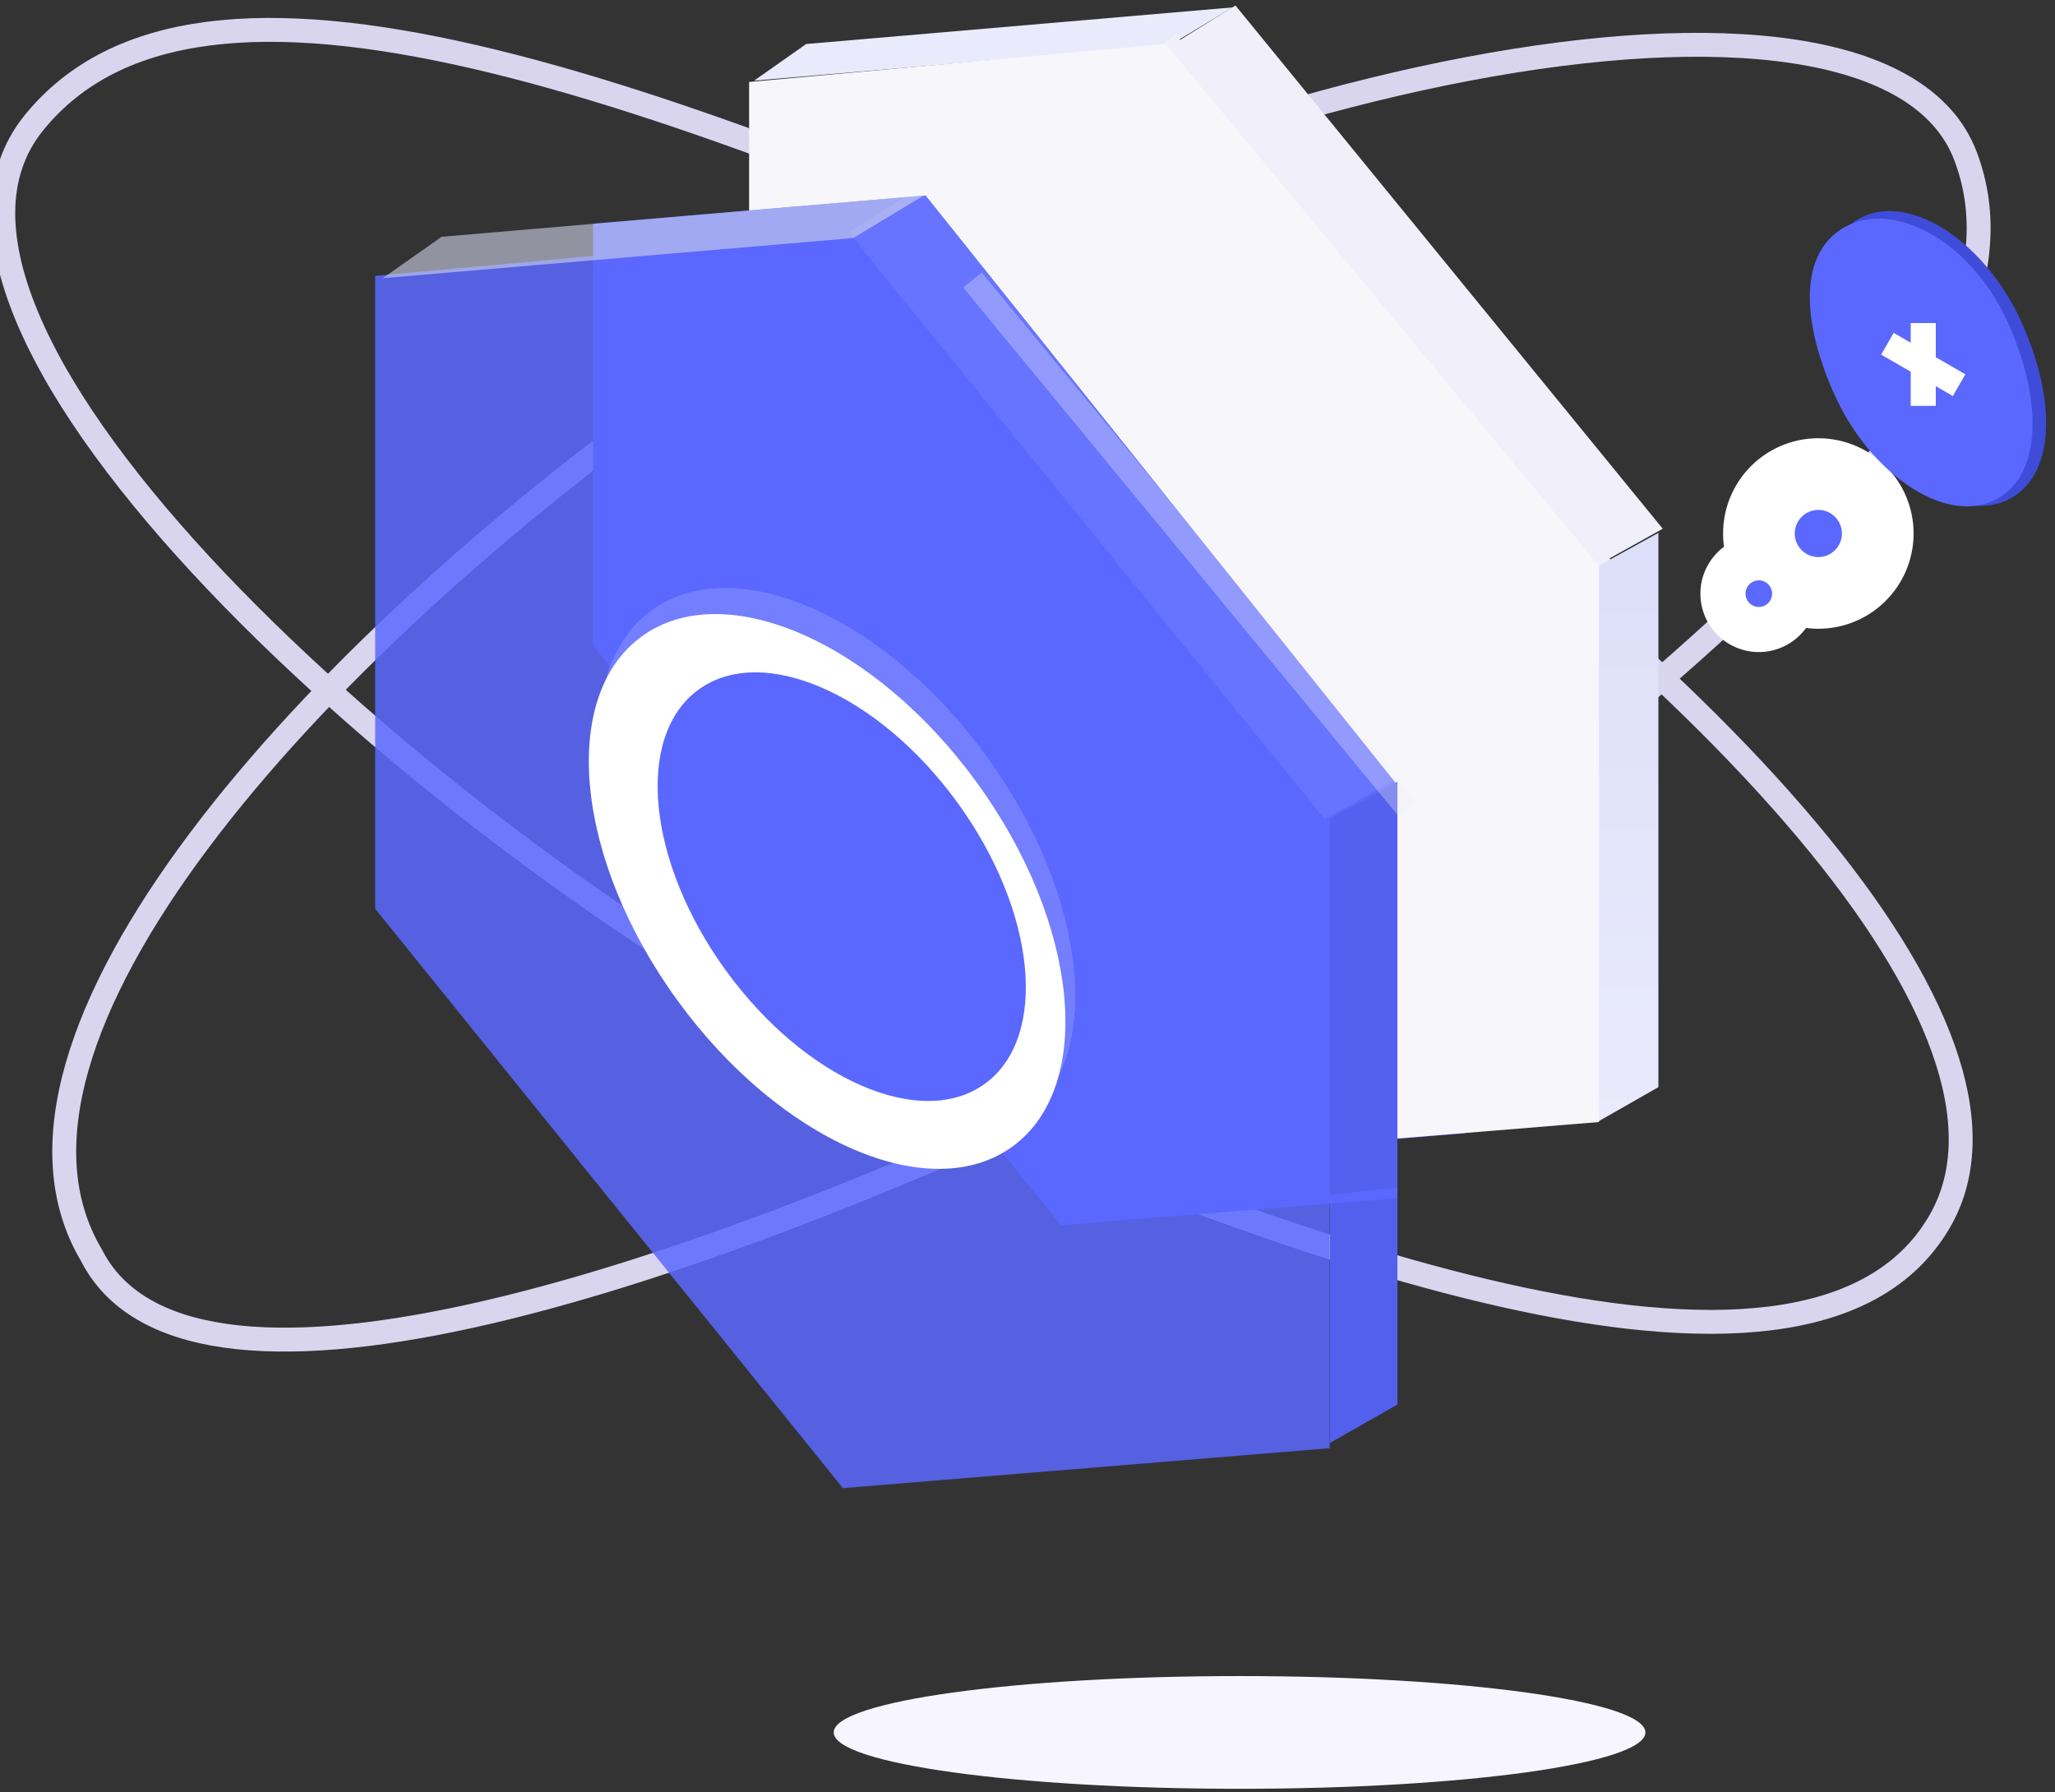 <svg xmlns="http://www.w3.org/2000/svg" width="86" height="75" viewBox="0 0 86 75"><rect x="0" y="0" width="86" height="75" fill="#333333" stroke="none"/><defs><linearGradient id="jrjxa" x1="68.15" x2="68.15" y1="22.3" y2="46.93" gradientUnits="userSpaceOnUse"><stop offset="0" stop-color="#dcdff8"/><stop offset="1" stop-color="#e9eafc"/></linearGradient><linearGradient id="jrjxb" x1="57.06" x2="57.06" y1="32.71" y2="60.39" gradientUnits="userSpaceOnUse"><stop offset="0" stop-color="#5360ed"/><stop offset="1" stop-color="#5360ed"/></linearGradient></defs><g><g><g transform="rotate(-26 42.5 28.5)"><path fill="none" stroke="#dad5ef" stroke-miterlimit="50" d="M42.502 45.255c25.587-4.412 44.422-8.806 45.36-19.075.937-10.268-29.21-17.859-52.061-14.842-19.553 3.183-39.464 11.4-38.593 21.81.143 8.5 19.804 12.107 45.294 12.107z"/></g><g transform="rotate(-146 42 28.5)"><path fill="none" stroke="#dad5ef" stroke-miterlimit="50" d="M42.34 45.654c26.156-4.739 45.409-9.459 46.367-20.487.96-11.03-29.749-15.52-49.874-13.36C18.846 15.225-3.379 20.8-3.138 31.314c.147 9.129 19.421 14.34 45.477 14.34z"/></g><g><path fill="#5a68ff" d="M76.096 24.812a2.486 2.486 0 1 0 0-4.972 2.486 2.486 0 0 0 0 4.972z"/><path fill="none" stroke="#fff" stroke-miterlimit="50" stroke-width="3" d="M76.096 24.812a2.486 2.486 0 1 0 0-4.972 2.486 2.486 0 0 0 0 4.972z"/></g><g transform="rotate(-24 81 15.5)"><path fill="#3f4cda" d="M81.473 21.68c2.258 0 3.635-2.86 3.635-6.508S83.141 8.39 80.883 8.39c-2.258 0-3.633 2.823-3.633 6.471s1.964 6.82 4.223 6.82z"/></g><g transform="rotate(-24 80.5 15.5)"><path fill="#5a68ff" d="M80.903 21.672c2.258 0 3.635-2.86 3.635-6.509 0-3.648-2.106-6.493-4.364-6.493s-3.494 2.535-3.494 6.183c0 3.648 1.964 6.819 4.223 6.819z"/></g><g><path fill="#5a68ff" d="M73.574 25.787a.944.944 0 1 0 0-1.887.944.944 0 0 0 0 1.887z"/><path fill="none" stroke="#fff" stroke-miterlimit="50" stroke-width="3" d="M73.574 25.787a.944.944 0 1 0 0-1.887.944.944 0 0 0 0 1.887z"/></g><g><path fill="#fff" d="M79.962 13.52h1.05v1.43l1.237.714-.524.909-.714-.412v.824h-1.049v-1.43l-1.238-.714.525-.91.713.412z"/></g><g><path fill="#5a68ff" d="M61.31 47.429l-12.496 1.003L31.43 26.835V11.11l12.355-1.05L61.31 32.03z"/></g><g><g><g><path fill="#e9ebfc" d="M31.56 3.374l17.401-1.486L51.583.31 33.737 1.842z"/></g><g><path fill="#f1f0fa" d="M49.05 1.879l17.814 21.764 2.72-1.517L51.703.23z"/></g><g><path fill="none" stroke="#f1f0fa" stroke-linecap="square" stroke-miterlimit="50" d="M49.125 2.135l17.665 21.33"/></g><g><path fill="url(#jrjxa)" d="M66.89 23.686v23.242l2.513-1.433V22.3z"/></g><g><path fill="#f7f6fb" d="M66.918 46.955L48.78 48.437l-17.43-21.51V3.43L48.78 1.84l18.138 21.853z"/></g></g><g><g><path fill="url(#jrjxb)" d="M55.65 34.268v26.12l2.83-1.61V32.71z"/></g><g opacity=".85"><path fill="#5a68ff" d="M55.645 60.605l-20.37 1.671L15.7 38.03V11.544L35.275 9.75l20.37 24.633z"/></g><g><path fill="#5a68ff" d="M58.475 50.144L44.4 51.27 24.82 27.018V9.36l13.916-1.18 19.739 24.671z"/></g><g opacity=".6"><path fill="#d0d3ea" d="M16.02 11.64L35.7 9.963l2.966-1.783-20.184 1.73z"/></g><g opacity=".08"><path fill="#fff" d="M35.52 9.72l19.919 24.56 3.042-1.711L38.486 7.86z"/></g><g opacity=".07"><path d="M55.65 34.259v15.75l2.83-.317V32.71z"/></g></g></g><g opacity=".31"><path fill="none" stroke="#f1f0fa" stroke-linecap="square" stroke-miterlimit="50" d="M41.015 12.105l17.619 21.392"/></g><g><g transform="rotate(54 35.5 36)"><path fill="#737fff" d="M35.395 44.255c7.287 0 13.195-3.469 13.195-7.748 0-4.278-5.908-7.747-13.195-7.747S22.2 32.229 22.2 36.507c0 4.28 5.908 7.748 13.195 7.748z"/></g><g transform="rotate(54 34.5 37)"><path fill="#fff" d="M34.815 44.835c7.287 0 13.195-3.469 13.195-7.748 0-4.278-5.908-7.747-13.195-7.747S21.62 32.809 21.62 37.087c0 4.28 5.908 7.748 13.195 7.748z"/></g><g transform="rotate(54 35 37.5)"><path fill="#5a68ff" d="M34.814 43.07c5.63 0 10.194-2.679 10.194-5.985 0-3.305-4.564-5.985-10.194-5.985-5.63 0-10.194 2.68-10.194 5.985 0 3.306 4.564 5.986 10.194 5.986z"/></g></g><g><path fill="#f7f5ff" d="M51.875 74.858c9.38 0 16.984-1.056 16.984-2.359s-7.604-2.359-16.984-2.359c-9.38 0-16.985 1.056-16.985 2.359s7.604 2.359 16.985 2.359z"/></g></g></g></svg>